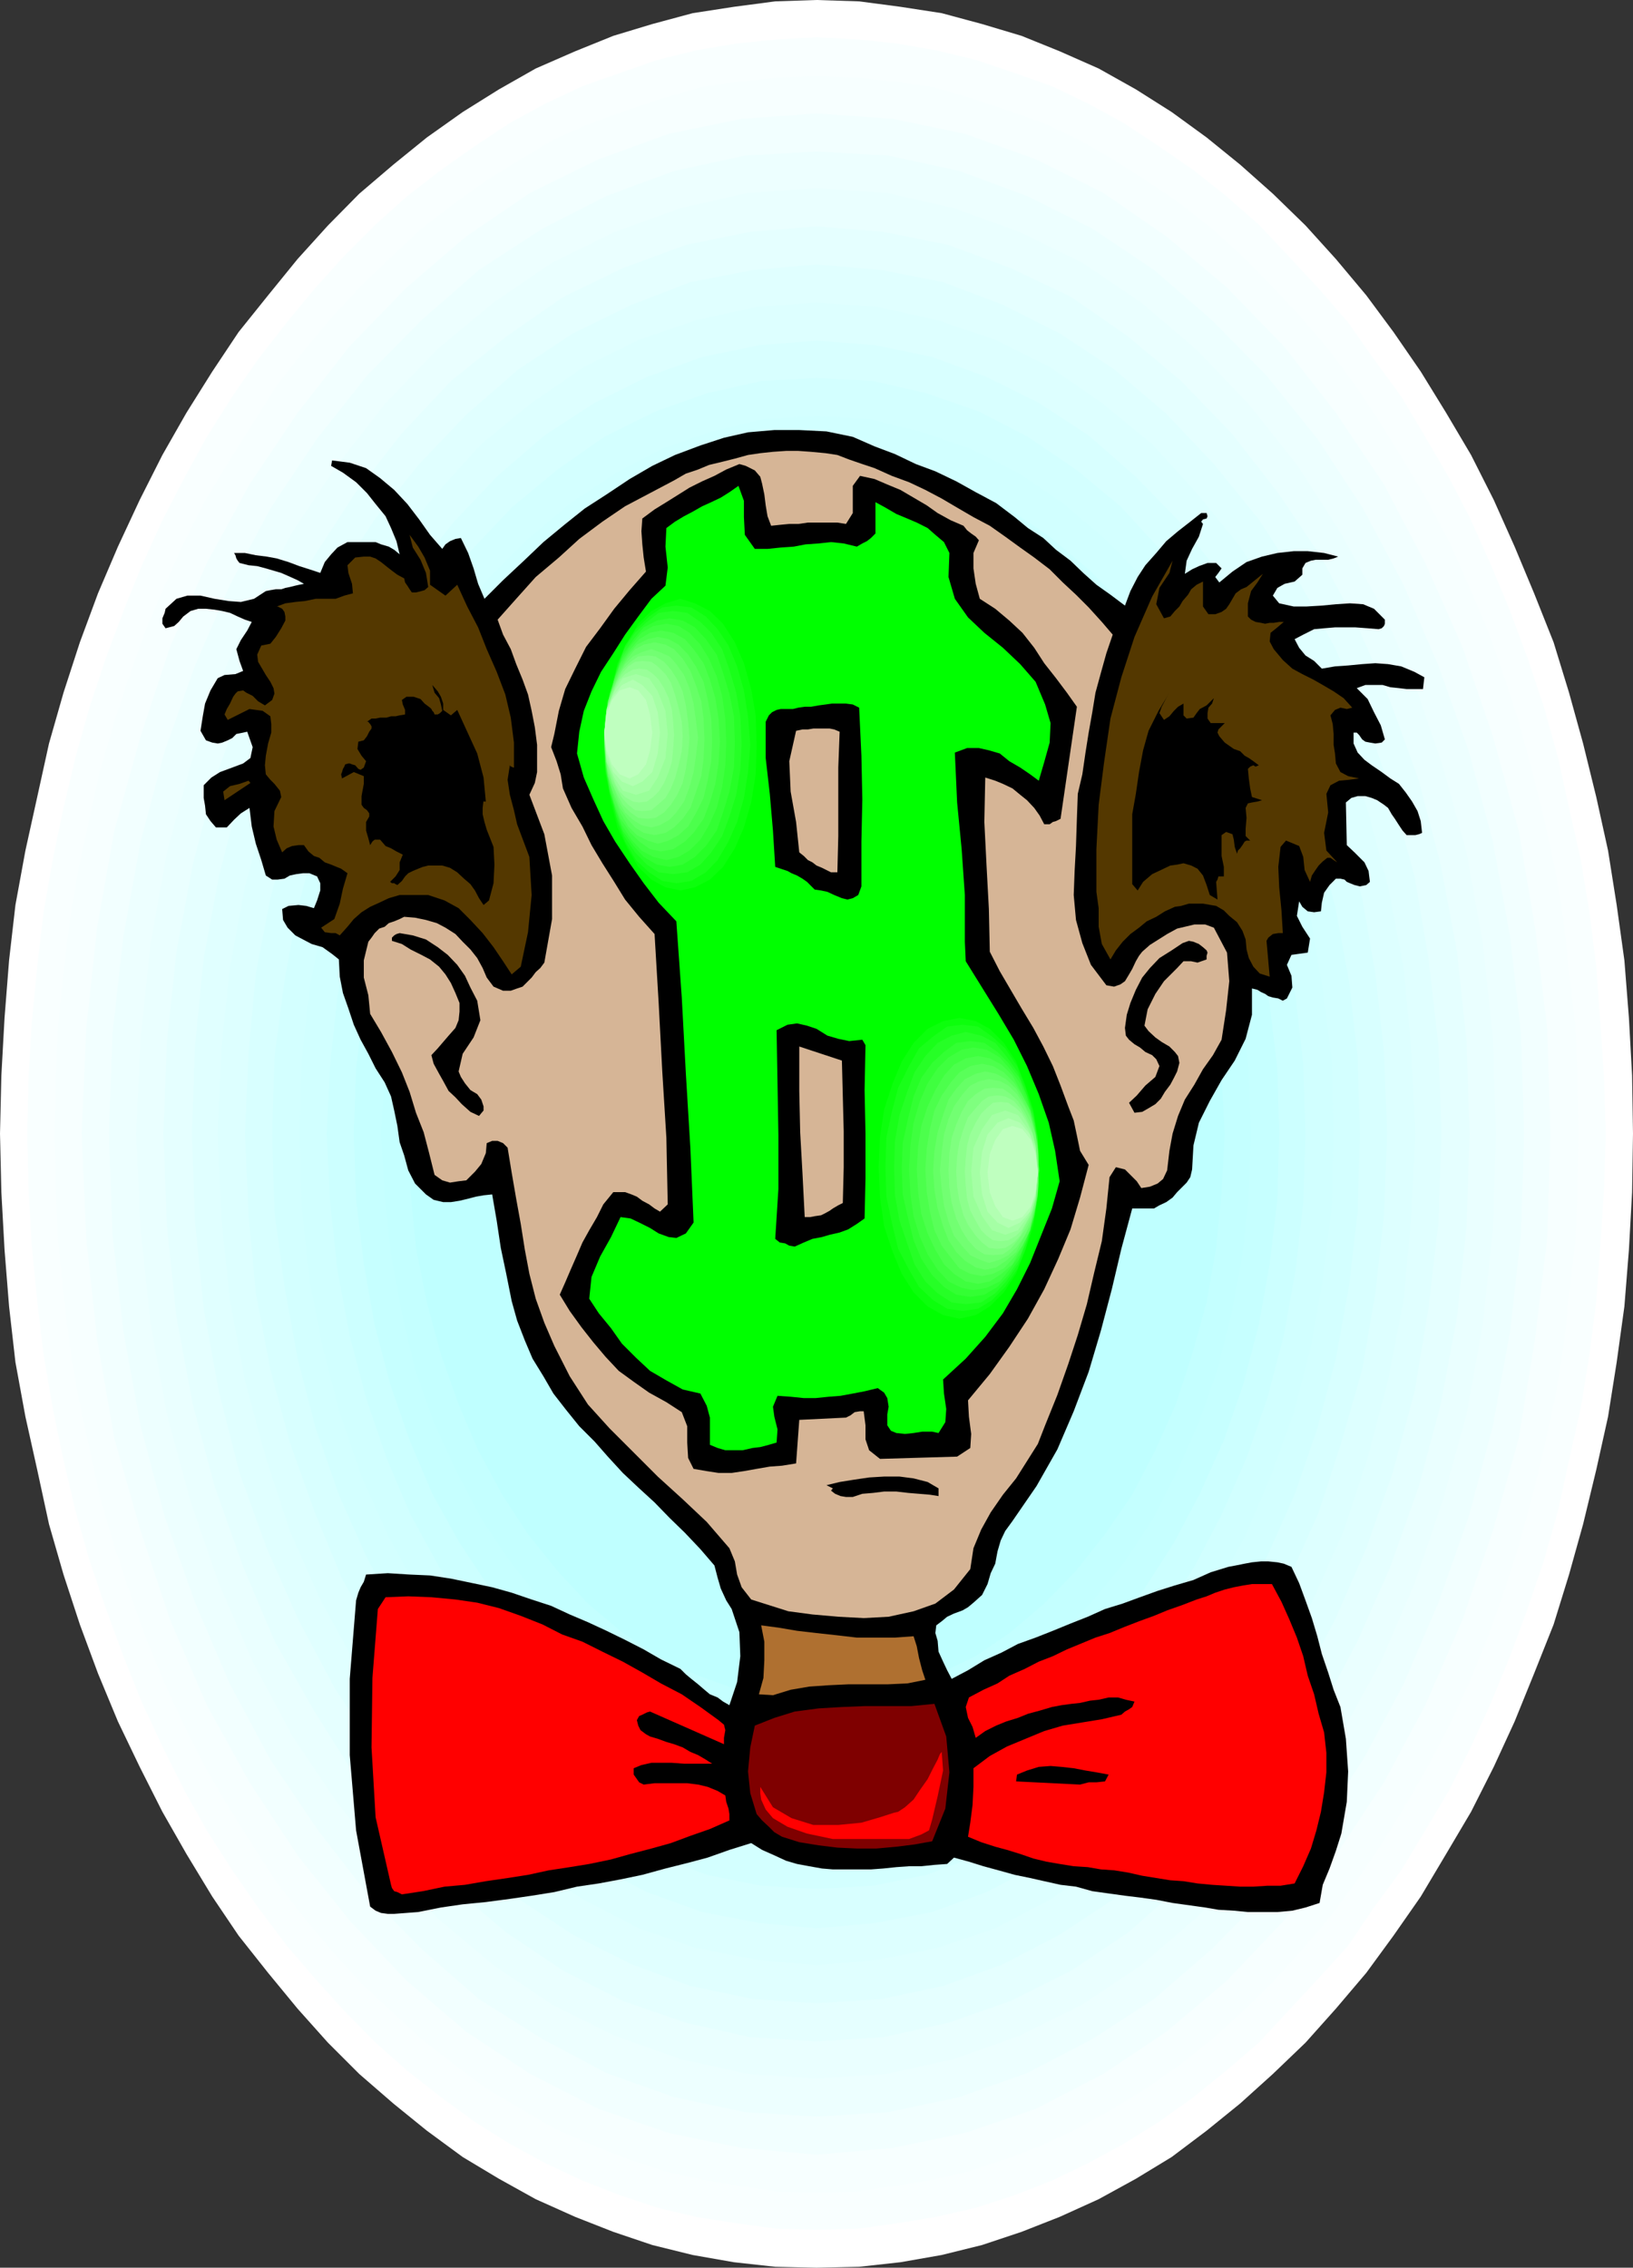 <svg xmlns="http://www.w3.org/2000/svg" width="360" height="499.902"><rect width="100%" height="100%" fill="#333333" stroke="none"/><path fill="#fff" d="m180 499.902 9.402-.203 9.098-1 9.102-1.597 8.898-2.2 8.703-2.902 8.399-3.3 8.601-3.9 8.2-4.5 7.898-4.8 7.699-5.8 7.402-6 7.2-6.5 7.199-6.9 6.699-7.5 6.703-7.898 6-8.203 6-8.597 5.598-9.403 5.5-9.297 5-9.902 4.601-10 4.301-10.598 4.297-10.8 3.402-11L349 336l2.902-12 2.598-11.7 1.902-12 1.7-12.3 1-12.5.699-12.7.199-12.898-.2-12.8-.698-12.7-1-12.703-1.7-12.199-1.902-12-2.598-11.8L349 163.901l-3.098-11.203-3.402-11.097-4.297-10.801-4.3-10.301-4.602-10.3-5-9.9-5.5-9.3-5.598-9.098-6-8.703-6-8.097-6.703-8-6.7-7.403-7.198-7-7.2-6.398-7.402-6-7.7-5.602-7.898-5-8.199-4.597-8.601-3.801-8.399-3.399L216.5 5.3l-8.898-2.399L198.5 1.5 189.402.3 180 0l-9.098.3-9.101 1.2-9.098 1.402-8.902 2.399-8.598 2.601-8.402 3.399-8.7 3.8L110 19.7l-8 5-7.898 5.602-7.399 6-7.5 6.398-6.902 7-6.7 7.403-6.5 8-6.5 8.097-5.8 8.703L41.1 91l-5.3 9.3-5 9.9-4.8 10.3-4.398 10.3-4 10.802L14 152.699l-3.2 11.203L8.204 175.7l-2.602 11.8-2.2 12L2 211.7l-1 12.702-.7 12.7-.3 12.8.3 12.899L1 275.5 2 288l1.402 12.3 2.2 12L8.203 324l2.598 12L14 347.102l3.602 11 4 10.8L26 379.5l4.8 10 5 9.902 5.302 9.297 5.699 9.403 5.8 8.597 6.5 8.203 6.5 7.899 6.7 7.5 6.902 6.898 7.5 6.5 7.399 6L102 475.5l8 4.8 8.102 4.5 8.699 3.9 8.402 3.3 8.598 2.902 8.902 2.2 9.098 1.597 9.101 1 9.098.203"/><path fill="#f9ffff" d="m180 491.5 9.203-.2 8.598-1.198 8.601-1.403 8.7-2 8.601-2.797 8.2-3.203 7.898-3.797 7.902-4.3 7.7-4.801 7.699-5.5 7.199-5.801 7.199-6.2 6.5-7 6.703-7.198 6.5-7.2 5.7-8.402 6-8.2 5.3-8.8 5.297-8.898 4.8-9.602 4.5-9.898 4.102-10 3.899-10.602 3.601-10.598 3.098-11 2.402-11 2.598-11.601 1.902-11.7 1.5-11.8.899-12.2.8-12.3.399-12.399-.398-12.5-.801-12-.899-12.3-1.5-12-1.902-11.5-2.598-11.5-2.402-11L340.402 156l-3.601-10.8-3.899-10.5-4.101-9.9-4.5-10.1-4.801-9.298-5.297-9.101-5.3-8.899-6-8.203-5.7-8.097-6.5-7.5-6.703-7.2-6.5-6.902-7.2-6.3-7.198-5.7-7.7-5.3-7.699-5.098-7.902-4.301L231.902 19l-8.199-2.898-8.601-2.903-8.7-2.097-8.601-1.5-8.598-.903L180 8.2l-8.797.5-8.902.903-8.899 1.5L145 13.199l-8.398 2.903-8.2 2.898-8.101 3.8-7.899 4.302-7.699 5.097-7.5 5.301-7.402 5.7-7 6.3-6.899 6.902-6.5 7.2-6.199 7.5-6.3 8.097-5.7 8.203-5.601 8.899-5 9.101L35.8 114.7l-4.598 10.102-4 9.898-3.902 10.5-3.597 10.8-3.101 11.102-2.602 11-2.398 11.5-2 11.5-1.399 12L7 225.402l-.7 12-.3 12.5.3 12.399.7 12.3 1.203 12.2 1.399 11.8 2 11.7L14 321.902l2.602 11 3.101 11 3.598 10.598 3.902 10.602 4 10L35.801 385l4.8 9.602 5 8.898 5.602 8.8 5.7 8.2 6.3 8.402 6.2 7.2 6.5 7.199 6.898 7 7 6.199 7.402 5.8 7.5 5.5 7.7 4.802 7.898 4.3 8.101 3.797 8.2 3.203L145 486.7l8.402 2 8.899 1.403 8.902 1.199 8.797.199"/><path fill="#f7ffff" d="m180 483.402 8.902-.3 8.399-1.2 8.402-1.402 8.2-1.898 8.097-2.7 8-3.101 7.602-3.602 7.699-4.297 7.5-4.601 7.402-5.2 7-5.601 6.899-6.2 6.3-6.198 6.399-7 6.3-7.403 5.7-7.699 5.601-8.2 5.2-8.398 5.101-8.902 4.797-9.098 4.3-9.3 4.102-9.903 3.598-10.097 3.3-10.301 2.903-10.5 2.7-11.102 2.398-11 1.902-11.297 1.2-11.5 1.398-11.8.5-11.7.199-12-.2-12-.5-11.8-1.398-11.801-1.199-11.5-1.902-11.301-2.399-11-2.699-10.8-2.902-10.598L331.5 148.8l-3.598-10.102-4.101-9.597-4.301-9.602-4.797-9.098-5.101-8.601-5.2-8.399L298.801 85l-5.7-7.7-6.3-7.398-6.399-6.8-6.3-6.403-6.899-6.297-7-5.5-7.402-5-7.5-4.8-7.7-4.403L230 27.102l-8-2.801-8.098-2.7-8.199-2.402L197.301 18l-8.399-.898L180 16.8l-8.598.3L163 18l-8.398 1.2-8.2 2.402-8.101 2.699-7.899 2.8-8.199 3.598-7.402 4.403-7.7 4.8-7 5-7.199 5.5-6.699 6.297-6.703 6.403-6.297 6.8L67 77.301 61 85l-5.297 8.402-5.3 8.399-5.2 8.601-4.601 9.098-4.301 9.602-4.098 9.597-3.601 10.102-3.399 10.3-3.101 10.598-2.399 10.801-2.402 11-1.899 11.3L14 214.3l-1.2 11.802-.5 11.8-.3 12 .3 12 .5 11.7 1.2 11.8 1.402 11.5 1.899 11.297 2.402 11 2.399 11.102 3.101 10.5 3.399 10.3 3.601 10.098 4.098 9.903 4.3 9.3 4.602 9.098 5.2 8.902 5.3 8.399L61 415l6 7.7 6.203 7.402 6.297 7 6.703 6.199 6.7 6.199 7.199 5.602 7 5.199 7.699 4.601 7.402 4.297 8.2 3.602 7.898 3.101 8.101 2.7 8.2 1.898 8.398 1.402 8.402 1.2 8.598.3"/><path fill="#f2ffff" d="m180 475 16.8-1.5 15.903-3.3 15.598-5.298 14.902-7.703 13.899-9.297 13.398-11.3 12.5-13.2L294.5 409l10.602-16.098 9.101-17 8.2-18.8 6.699-19.602 5.699-20.398 3.601-21.903 2.7-22.297.699-23-.7-23.101-2.699-22.301-3.601-21.398-5.7-20.801-6.699-19.7-8.199-18.5-9.101-17.3L294.5 91 283 76.3l-12.5-12.898-13.398-11.3-13.899-9.602-14.902-7.398-15.598-5.602-15.902-3.3L180 25l-16.5 1.2-16.098 3.3L132 35.102 116.902 42.5l-14.101 9.602-13.2 11.3-12.5 12.899L65.602 91 55 106.8l-9.398 17.302-8.102 18.5L31 162.3l-5.797 20.8-3.8 21.399L19 226.8l-1 23.102 1 23 2.402 22.297 3.801 21.903L31 337.5l6.5 19.602 8.102 18.8 9.398 17L65.602 409l11.5 14.402 12.5 13.2 13.199 11.3 14.101 9.297L132 464.902l15.402 5.297L163.5 473.5 180 475"/><path fill="#edffff" d="m180 466.602 15.902-1L211.5 462.3l14.902-5.3 14.399-7.5 13.601-8.8 12.801-11.098 12-12.2 11.2-14.203 10.097-15.297 8.902-16.601 7.7-18 6.699-19 5.3-19.899 3.801-20.902 2.399-21.3.699-22.298-.7-22.101-2.398-21.399-3.8-20.902-5.301-19.898-6.7-18.903-7.699-17.797-8.902-16.8-10.098-15.403-11.199-13.898-12-12.2-12.8-11.101-13.602-9.098-14.399-7.203-14.902-5.5-15.598-3.398L180 33.402l-15.797.899-15.601 3.398-14.899 5.5-14.101 7.203-14 9.098-12.7 11.102-12 12.199-11 13.898-10.3 15.403-8.899 16.8L43 146.7l-6.7 18.903L31 185.5l-3.797 20.902-2.402 21.399L24 249.902l.8 22.297 2.403 21.301L31 314.402l5.3 19.899 6.7 19 7.703 18 8.899 16.601 10.3 15.297 11 14.203 12 12.2 12.7 11.097 14 8.801 14.101 7.5 14.899 5.3 15.601 3.302 15.797 1"/><path fill="#eaffff" d="m180 458.2 15.402-1 14.899-3.298 14.402-5.101 13.899-6.899 13-8.703 12.199-10.5 11.5-12 10.8-13.5 9.399-14.597 8.902-16.301 7.399-17.102L318 331l5.3-19.2 3.602-19.898 2.2-20.703.699-21.297-.7-21.203-2.199-20.797-3.601-20L318 168.7l-6.2-18.199-7.398-17-8.902-16.098-9.398-14.703L275.3 89.102l-11.5-12-12.2-10.403-13-8.797-13.898-6.8-14.402-5.2-14.899-3.402-15.402-1-15.098 1L150 45.902l-14.398 5.2-13.899 6.8-12.902 8.797-12.5 10.403-11.5 12-10.598 13.597-9.8 14.703-8.7 16.098-7.402 17L42 168.7l-5.2 19.202-3.597 20L31 228.7l-1 21.203 1 21.297 2.203 20.703 3.598 19.899L42 331l6.3 18.2 7.403 17.1 8.7 16.302 9.8 14.597 10.598 13.5 11.5 12 12.5 10.5 12.902 8.703 13.899 6.899L150 453.902l14.902 3.297 15.098 1"/><path fill="#e5ffff" d="m180 450 14.703-.898 14.399-3.2 13.699-4.8 13.402-6.7 12.5-8.402 11.7-10.3 11.097-11.5 10.3-12.7 9.403-14.398 8.098-15.403 7.199-16.297 6.3-17.8 4.802-18 3.601-19.2 2.098-20.101.699-20.399-.7-20.402-2.097-19.7-3.601-19.198-4.801-18.5-6.301-17.5L299.3 138l-8.097-15.3-9.402-14L271.5 95.5 260.402 84l-11.699-9.8-12.5-8.7-13.402-6.398L209.1 54l-14.398-2.898-14.703-1.2-14.598 1.2L151.203 54l-13.902 5.102-13.2 6.398-12.5 8.7L99.403 84l-10.8 11.5L78.3 108.7l-9.098 14L60.5 138l-6.898 16.602-6.301 17.5-4.801 18.5-3.598 19.199-2.101 19.699L36 249.902l.8 20.399 2.102 20.101 3.598 19.2 4.8 18 6.302 17.8L60.5 361.7l8.703 15.403 9.098 14.398 10.3 12.7 10.801 11.5 12.2 10.3 12.5 8.402 13.199 6.7 13.902 4.8 14.2 3.2L180 450"/><path fill="#e0ffff" d="m180 441.602 14.203-.903 13.7-2.898L221.101 433l12.5-6.5 12-7.898 11.5-9.903 10.5-10.797L277.5 385.5l8.902-13.5 7.899-14.898 6.902-15.801L307 324.699 311.8 307l3.102-18.5 2.2-19 .699-19.598-.7-19.5-2.199-19.203L311.801 193 307 175.5l-5.797-16.8-6.902-15.9-7.899-14.6-8.902-13.7-9.898-12.2-10.5-11.1-11.5-9.798-12-7.902-12.5-6.3-13.2-5-13.699-2.7L180 58.3l-13.898 1.2-13.899 2.7-13 5-12.902 6.3-12 7.902L103 91.2l-10.598 11.102-9.8 12.199-8.899 13.7-7.902 14.6-7 15.9-6 16.8-4.5 17.5-3.399 18.2-1.902 19.2-.7 19.5.7 19.598 1.902 19 3.399 18.5 4.5 17.7 6 16.6 7 15.802L73.703 372l8.899 13.5 9.8 12.402L103 408.7l11.3 9.903 12 7.898 12.903 6.5 13 4.8 13.899 2.9 13.898.902"/><path fill="#dff" d="m180 433.2 13.703-1.2 13-2.598 12.7-4.3 12-6.301 11.5-7.7L254 402l9.8-10.5 9.602-12 8.399-12.8 7.699-14.098 6.703-15.102 5.297-16.098 4.5-17.101 3.402-17.5 1.7-18.2.898-18.699-.898-18.8-1.7-18-3.402-17.7-4.5-16.8-5.297-15.903-6.703-15.097-7.7-14.102-8.398-13-9.601-11.8L254 97.901 242.902 88.8l-11.5-7.899-12-6-12.699-4.3-13-2.903-13.703-1-13.398 1-13.2 2.903-12.5 4.3-12.199 6-11.5 7.899-11.101 9.101L96.3 108.7l-9.597 11.8-8.402 13-7.7 14.102-6.699 15.097-5.3 15.903-4.602 16.8-3.297 17.7-1.902 18-.801 18.8.8 18.7 1.903 18.199L54 304.3l4.602 17.101 5.3 16.098 6.7 15.102 7.699 14.097 8.402 12.801 9.598 12 9.8 10.5 11.102 9.102 11.5 7.699 12.2 6.3 12.5 4.301L166.601 432 180 433.2"/><path fill="#d8ffff" d="m180 425.102 13-1.2 12.5-2.402 12-4.398 11.5-6 11-7.403 10.402-8.597L260 385l8.8-11.3 8.403-12.5 7-13.2 6.5-14.598 5-15.402 4.598-16.098 2.902-16.8 1.899-17.2.699-18-.7-18-1.898-17.3L300.301 198l-4.598-16.098-5-15.101-6.5-14.602-7-13.5-8.402-12.398L260 115l-9.598-9.898L240 96l-11-7.2-11.5-5.698-12-4.403-12.5-2.597-13-1-12.7 1-12.5 2.597-12.198 4.403-11.5 5.699L120 96l-10.5 9.102-9.398 9.898L91 126.3l-8.2 12.4-7.398 13.5-6 14.6-5.5 15.102-4.3 16.098-3.2 16.602-1.601 17.3-.801 18 .8 18 1.602 17.2 3.2 16.8 4.3 16.098 5.5 15.402 6 14.598 7.399 13.2L91 373.7l9.102 11.3 9.398 10.102 10.5 8.597 11.102 7.403 11.5 6L154.8 421.5l12.5 2.402 12.699 1.2"/><path fill="#d3ffff" d="m180 416.402 12.5-.703 11.8-2.398L215.8 409l10.802-5.5 10.601-7 9.797-8.398 9.102-9.801 8.699-10.602 7.601-11.797 7-12.902 6-13.5 5-14.598L294.5 299.5l2.902-16 1.899-16.398.5-17.2-.5-16.8-1.899-16.801-2.902-15.899-4.098-15.3-5-14.403-6-14-7-12.699-7.601-12-8.7-10.5-9.101-9.898-9.797-8.102-10.601-7.2-10.801-5.6-11.5-4L192.5 84l-12.5-.7-12.2.7-12 2.7-11.3 4-11.297 5.6-10.3 7.2-9.801 8.102-9.399 9.898-8.601 10.5-7.7 12-6.699 12.7-6 14-5.101 14.402-4 15.3-2.899 15.899-2.203 16.8-.5 16.801.5 17.2 2.203 16.398 2.899 16 4 15.402 5.101 14.598 6 13.5 6.7 12.902 7.699 11.797 8.601 10.602 9.399 9.8 9.8 8.399 10.301 7L144.5 409l11.3 4.3 12 2.4 12.2.702"/><path fill="#d1ffff" d="m180 408.3 11.602-.8 11.199-2.598 11.101-3.8 10.5-5.301 9.899-6.7 9.3-8 8.899-8.8 7.902-10.399 7.5-11.203 6.7-12.297 5.5-12.902 5.101-14L289 296.902 291.602 282l2-16.098.398-16-.398-16.101-2-15.602L289 202.801l-3.797-14.399-5.101-13.703-5.5-13.199-6.7-12.2-7.5-11.3-7.902-10.098-8.898-9.101-9.301-7.899-9.899-6.703-10.5-5.297-11.101-3.8-11.2-2.7L180 91.7l-11.7.703-11.3 2.7-11 3.8-10.098 5.297-10.101 6.703-9.399 7.899-9.101 9.101L99.402 138l-7.199 11.3-6.703 12.2-5.797 13.2-4.8 13.702-3.801 14.399-2.899 15.398-1.703 15.602-.5 16.101.5 16L68.203 282l2.899 14.902 3.8 14.598 4.801 14 5.797 12.902 6.703 12.297 7.2 11.203 7.898 10.399 9.101 8.8 9.399 8 10.101 6.7L146 401.1l11 3.801 11.3 2.598 11.7.8"/><path fill="#cff" d="m180 399.902 11.102-.8 10.8-2.403 10.301-3.597 9.797-5 9.402-6.5 8.899-7.403 8.402-8.699 7.7-9.598 6.898-10.5 6-11.5 5.5-12.5 4.601-13.203L283 294.5l2.602-14.398 1.699-14.903.5-15.297-.5-15.402-1.7-14.898L283 205.5l-3.598-14-4.601-12.898-5.5-12.5-6-11.5L256.402 144l-7.699-9.598-8.402-8.601-8.899-7.5-9.402-6.399-9.797-5.101-10.3-3.602-10.801-2.097-11.102-1-10.797 1-10.8 2.097-10.301 3.602-9.801 5.101-9.598 6.399-8.902 7.5-8.2 8.601-7.898 9.598-6.902 10.602-6.301 11.5-5.297 12.5-4.5 12.898-3.601 14-2.7 14.102-1.601 14.898L72 249.902l.8 15.297 1.602 14.903 2.7 14.398 3.601 13.7 4.5 13.202 5.297 12.5 6.3 11.5 6.903 10.5 7.899 9.598 8.199 8.7 8.902 7.402 9.598 6.5 9.8 5 10.301 3.597 10.801 2.403 10.797.8"/><path fill="#c6ffff" d="m180 391.7 10.602-.7 10.101-2.2 9.598-3.6 9.601-4.798 8.899-5.703 8.402-7.199 7.598-8 7.5-9.3 6.5-10.098L264.5 329.3l5.3-11.801 4.302-12.398 3.398-13 2.402-13.403 1.7-14.199.398-14.598-.398-14.402-1.7-14-2.402-13.598-3.398-13L269.8 182.7l-5.301-12-5.7-10.797-6.5-10.101-7.5-9.102-7.597-8-8.402-7.199-8.899-6-9.601-4.8-9.598-3.598-10.101-1.903-10.601-.7-10.297.7-10.101 1.902-10 3.597-9.2 4.801-8.8 6-8.399 7.2-8 8-7.203 9.1-6.7 10.102-6 10.797-5 12-4.3 12.203-3.398 13-2.399 13.598-1.703 14-.5 14.402.5 14.598 1.703 14.2 2.399 13.402 3.398 13 4.3 12.398 5 11.8 6 10.802 6.7 10.097 7.203 9.301 8 8 8.399 7.2 8.8 5.702 9.2 4.797 10 3.602L169.703 391l10.297.7"/><path fill="#c4ffff" d="m180 383.3 9.902-.698 9.598-2.2 9.102-3.101 8.898-4.602 8.102-5.5 8-6.699 7.398-7.7 7-8.6 6.203-9.4 5.297-10.5 4.8-10.8 4.102-11.598L271.5 289.5l2.402-12.8 1.399-13.2.5-13.598-.5-13.5L273.902 223l-2.402-12.7-3.098-12-4.101-11.8-4.801-11-5.297-10.398L248 155.8l-7-8.399-7.398-7.902-8-6.5-8.102-5.8-8.898-4.5-9.102-3.2-9.598-1.898-9.902-.7-9.598.7-9.8 1.898-8.899 3.2-8.902 4.5-8.399 5.8-8.101 6.5-7 7.902-6.899 8.399-6.3 9.3-5.5 10.399-5 11-4.102 11.8-2.898 12-2.399 12.7-1.402 13.402-.801 13.5.8 13.598 1.403 13.2 2.399 12.8 2.898 12.402 4.102 11.598 5 10.8 5.5 10.5 6.3 9.4 6.899 8.6 7 7.7 8.101 6.7 8.399 5.5 8.902 4.6 8.899 3.102 9.8 2.2 9.598.699"/><path fill="#bfffff" d="m180 374.902 9.402-.703 8.899-1.898 8.402-3.2 8.399-4 7.699-5.3 7.402-6.301 7-7.2 6.399-8.1 6-8.7 5.101-9.8 4.5-10.098 3.598-11 3.199-11.5 2.102-12L269.3 262.8l.699-12.899-.7-12.8-1.198-12.2L266 212.7l-3.2-11.597-3.597-10.5-4.5-10.602-5.101-9.3-6-9.2-6.399-7.898-7-7.403-7.402-6-7.7-5.5-8.398-4.097-8.402-3.102-8.899-1.7-9.402-.698-9.098.699L162 127.5l-8.797 3.102-8.203 4.097-7.898 5.5-7.5 6-6.7 7.403-6.5 7.898-5.699 9.2-5.3 9.3-4.301 10.602-3.899 10.5-3.101 11.597-2.399 12.203-1.203 12.2-.5 12.8.5 12.899 1.203 12.3 2.399 12 3.101 11.5 3.899 11 4.3 10.098 5.301 9.801 5.7 8.7 6.5 8.1 6.699 7.2 7.5 6.3 7.898 5.302 8.203 4L162 372.3l8.902 1.898 9.098.703"/><path d="M81.602 420.3 78.5 403.5l-1.398-16.598v-16.8L78.5 352.8l.5-1.7.5-1.199.703-1.203.5-1.597 4.797-.301 4.8.3 4.5.2 4.602.699 4.801 1 4.297.902 4.3 1.2 4.403 1.5L121.5 354l4.102 1.902 4 1.7 4.101 1.898 4.098 2 4.101 2.102 3.801 2.199 4.297 2.101 1.203 1.2 1.2 1 1.5 1.199 1.398 1.199 1.199 1 1.703.7 1.2.902 1.398.8 1.699-5.101.703-5.7-.203-5.3-1.7-5.102-1.198-1.898-1.2-2.602-.699-2.398-.703-2.7-3.098-3.601-3.402-3.598-3.398-3.3-3.301-3.403-3.598-3.297-3.402-3.203-3.301-3.597-2.898-3.301-3.399-3.399-2.902-3.601-2.801-3.602-2.2-3.797-2.398-3.902-1.699-4-1.703-4.398-1.2-4.301-1.198-6-1.2-5.7-.902-6-1-5.8-1.898.199-1.7.3-1.902.5-1.7.4-1.898.3h-1.699l-2.101-.5-1.7-1.2-2.402-2.398L90 258l-.898-3.3-1-2.9-.5-3.6-.7-3.4-.699-3.1-1.402-3.098-2-3.102-1.598-3.2-1.703-3.1-1.5-3.298-1.2-3.601-1.198-3.399-.7-3.601-.199-3.801-1.5-1.2-2.101-1.5-2.399-.698-1.902-1-1.7-.903-1.699-1.699-1-1.7-.199-2.398 1.399-.703 2.199-.199 1.699.2 1.703.5.7-1.7.699-2.2v-1.6l-.7-1.5-1.699-.7h-1.402l-1.5.2-1.399.3-1.199.7-1.5.202H60L58.602 193l-1-3.398-1.2-3.602-.902-3.8-.5-4.098-1.898 1.199-1.5 1.398L50 182.402h-2.398l-1.2-1.402-1-1.5-.199-1.898-.3-1.7v-2.8l1.699-1.7L48.5 170.2l2.703-1 2.399-.898 1.601-1.2.5-2.402-1.203-3.398-.898.199-1.5.3-.899.9-1 .5-1.203.5-1 .202-1.2-.203-1.398-.5-1.199-2.097.5-3.2.5-2.8 1.2-2.903L48 149.5l1.5-.7 2.402-.198 1.7-.7-.801-2.203-.7-2.597 1-2L54.5 139l1-1.898-1.5-.5-1.598-.7-1.699-.8-1.703-.403-1.7-.297-1.898-.203h-1.699l-1.703.5-1.598 1.203-1 1.2-1 .898-1.902.5-.7-1v-1.2l.5-1.198.2-.903L38.902 132l2.399-.7h2.902l3.098.7 3.101.5 2.7.2L56 132l2.602-1.7 1-.198 1.199-.2H62l.902-.3 1-.2 1.2-.3.898-.2 1-.203-1.398-.797-2-.902-1.602-.7-3.398-1-1.899-.5-1.902-.198-2-.5-.399-.5-.3-.5-.2-.7-.3-.5H54l2.402.5 2.399.297 2.199.403 2.602.8 2.398.899 2.203.699 2.399.8 1-2.398L73 122.2l1.402-1.5 2.2-1.199H82.8L84 120l1.703.5 1.2.7 1.199 1-.7-2.9-1.199-2.898L85 113.801l-2.2-2.7-1.898-2.402-2.402-2.398-2.898-2.102L73 102.7l.203-1.199 3.899.5 3.601 1.2 3.098 2.202L86.902 108l2.899 3.102 2.601 3.398 2.399 3.402L97.5 121l.703-1 1-.7 1.2-.5 1.199-.198 1.601 3.3 1.2 3.399 1 3.398L106.8 132l4.101-4.098 4.598-4.3 4.3-4.102 4.602-3.8 4.5-3.598 4.801-3.102 5.098-3.398 5-2.903 5-2.398 5.601-2.102 5.2-1.699 5.3-1.2 5.801-.5h5.5l6 .302L188 96.3l4.8 2.101 4.5 1.7 4.602 2.199 4.301 1.601 4.598 2.2 4.3 2.398 4.5 2.402 4.102 3.098 2.899 2.402 3.398 2.2 2.8 2.597 3.2 2.403 2.8 2.699 2.903 2.601 3.098 2.2L248 133.5l1.203-3.2 1.598-3.1 1.699-2.598 2.402-2.7 2.2-2.601 2.601-2.2 2.7-2.101 2.398-1.898H266l.203.699-.203.5-.797.199-.402.5.402.5-.902 2.8-1.5 2.7-1.2 2.602-.398 2.898 1.598-1 1.5-.7 1.902-.698h1.899l1.199 1.199-.7 1-.699.898.899 1.203 2.902-2.402 3.098-2.098 3.402-1.203 3.399-.797 3.601-.402h3.098l3.601.402 3.098.797-1 .403-1.2.3H290l-1 .2-1.2.5-.698 1.199v1.398l-1.7 1.5-2.199.5-1.601.903-1 1.699L282 133l3.203.7H288l3.402-.2 3.098-.3 3.102-.2 2.898.2 2.402 1 2.399 2.402v.898l-.2.5-.5.5-.699.2-2.402-.2-2.7-.2h-4.5l-2.398.2-2.199.2-2.402 1.202-1.899 1 1 1.899 1.399 1.699 1.902 1.2 1.7 1.702 2.898-.5 2.902-.203 3.098-.297 2.902-.203 2.797.203 2.902.5 2.899 1.2L314 149.3l-.297 2.601h-3.601l-1.7-.203-1.902-.199-1.7-.5H301l-1.898.7 2.398 2.402 1.402 2.898 1.5 2.902.899 3.098-.7.7-1.398.202L302 163.7l-1-.199-.7-.5-.698-1-.5-.5h-.7v2.402l.899 2 1.5 1.598 1.601 1.2 2.2 1.5 1.898 1.402 1.902 1.199 1.5 1.898 1.399 2 1.199 2.102.703 2.199.297 2.602-.7.3-.8.2h-1.898l-.899-1-.8-1.2-.903-1.402-.7-1-.8-1.398-.898-.7-1.5-1-1.2-.5L301 175.5h-1.7l-1.398.402-1.199 1 .2 9.399 1.699 1.601 2.199 2.2.902 1.898.297 2.402-.797.7-1.402.3-1.2-.3-1-.403-.699-.297-.5-.5-.902-.203h-1l-1.398 1.403-1.2 1.699-.5 2.199-.199 1.902-1.5.2-1.402-.2-1.2-1-.699-1.203-.5 3.203 1.2 2.399 1.699 2.601-.5 3.098-3.598.5-1 2.2 1 2.402.2 2.597-1.2 2.403-.902.5-1-.5-1.2-.2-1-.3-.699-.5-.902-.403-.797-.5-1.203-.297v5.797L274.602 229l-2.399 4.8-2.902 4.302-2.598 4.597-2.402 4.801-1.2 5-.3 5.3-.399 1.7-.8 1.2-1.2 1.202-.902.899-1 1.199-1.398 1-1.5.7-1.2.702h-4.8l-2.399 8.899-2.101 8.898-2.399 9.102-2.703 9.101-3.297 8.7-3.601 8.398-4.602 8.102-5.297 7.699-1.601 2.199-1 2.102-.7 2.398-.5 2.7-1 2.1-.699 2.4-1.203 2.402-1.898 1.699-1.2 1-1.199.699-1.902.7-1.5.702-1.2 1-1.199.899-.199 1.699.5 1.7.2 2.402 1 2.199.898 1.898 1 1.903 3.601-1.903L217 366l3.8-1.7 3.602-1.898 3.899-1.402 3.8-1.5 3.899-1.598 3.8-1.5 3.802-1.703 3.898-1.199 3.8-1.398 3.903-1.403L259 349.5l4.102-1.2 3.8-1.698 3.899-1.2 1.601-.3 2-.403 1.598-.297 2-.203h1.602l2 .203 1.398.297 1.703.703 1.7 3.598 1.398 3.8 1.402 3.9 1.2 4 1 3.902 1.398 4.097L294 372.5l1.5 3.8 1.203 7 .5 7.2-.3 6.7-1.2 7-1.203 3.8-1.398 3.902-1.5 3.598-.7 4-3.101 1-2.899.7-3.3.3h-6.5l-3.102-.3-3.398-.2-2.899-.5-7.203-1-3.598-.7-3.601-.5-3.301-.398-3.598-.5-3.601-.5-3.598-1-3.402-.402-3.598-.8-3.101-.7-3.399-.7-3.601-1-3.301-.898-3.2-1-3.3-.902-1.5 1.402-2.801.2-2.898.3h-2.7l-2.8.2-2.899.3-2.703.2h-8.398l-2.399-.2-2.8-.5-2.7-.5-2.402-.703-2.598-1.199-2.703-1.2-2.398-1.5-4.801 1.5-4.801 1.7-4.5 1.2-4.797 1.202-5.101 1.399-4.801 1-4.801.898-4.797.703-5 1.2-5 .8-4.8.7-5.301.699-5.102.5-4.797.699-5 1-5.3.402H85.5L84 421.7l-1.2-.5-1.198-.898"/><path fill="red" d="m86.203 415.5-3.402-14.898-.899-15.403.2-15.297L83.3 354.7l1.7-2.598 5-.2 5.102.2 5.3.5 4.801.699L110 354.5l4.8 1.7 4.802 1.902 4.3 2.199 4.5 1.601 4.399 2.2 4.5 2.199 4.3 2.398 4.102 2.403 4.598 2.398 4.101 2.8 4 2.9 1.2 1 .3 1.202-.3 1.7v1.398l-16.301-7.2-.7.2-1 .5-.699.3-.5.9.301 1.202.5 1 1.2.899.898.5 1.699.5 1.902.699 1.7.5 1.898.7 1.703 1 1.7.702 1.699 1 1.398.899h-6.2l-2.698-.2h-4.5l-2.2.5-1.699.7v1.398l.5.703.7 1 1 .5 2.398-.3h7.199l2.402.3 2.098.5 2.203.899 1.7 1 .199 1.398.5 1.5.199 1.203v1.399l-4.301 1.898-4.297 1.5-4.3 1.602-4.301 1.199-4.602 1.2-4.297 1.202-4.8 1-4.301.7-4.602.699-4.598 1-4.5.699-4.8.7-4.602.8-4.5.402-4.797 1-4.601.7-1-.5-.7-.2-.5-.703-.199-.699m127.199-10.598.5-3.101.5-3.899.2-4v-4.101l3.601-2.7L222 385l8.203-3.398 4.098-1.2 4.3-.703 4.301-.699 4.301-1 .797-.7.902-.5.7-.5.5-1.198-1.899-.403-1.703-.5h-2.098l-2.199.5-1.902.203-2.2.5-1.898.2-2.203.3-2.098.399-2.699.8-2.601.7-2.2.898-2.601.801-2.2.902-2.398 1.2-2.101 1.5-.7-2.403-1-2-.5-2.398.7-2.102 3.199-1.699 3.101-1.398 2.598-1.7 3.402-1.5 3.098-1.601 3.102-1.2 3.101-1.5 3.399-1.402L241.5 361l3.102-1 3.398-1.398 3.102-1.2 3.3-1.203 2.899-1.199 3.402-1.2 3.098-1.198 2.199-.7 1.902-.8 2.098-.7 2-.5 2.102-.402 1.898-.3h4.402l2.098 3.902 1.703 3.8 1.7 4.098 1.398 4.102 1 4.3 1.402 4.098 1 4.3 1.2 4.102.5 4.5v4.297l-.5 4.403-.7 4.3-1 4.098-1.203 4-1.7 3.902-1.898 3.797-3.101.5h-2.899l-3.101.203h-2.899l-3.101-.203-3.098-.199-3.203-.3-3.098-.5-2.902-.2-3.098-.5-3.101-.5-3.098-.7-3.101-.5-2.899-.198-2.902-.5-3.098-.2-3.101-.5-2.899-.5-2.902-.703-2.899-1-2.902-.898-2.598-.7-3.101-1-2.899-1.199"/><path fill="#7f0000" d="m166.8 399.902-1.398-4.601-.5-4.801.5-5.3 1-4.798 4.301-1.703 4.5-1.398 5.297-.7 5.102-.3 5-.2h10.3l5.098-.5 2.602 7.2.699 7.898-.899 8-2.902 7.203-3.898.7-4 .5-4.399.398h-4.3l-4.301-.2-4.102-.5-4.297-.698-3.8-1.2-1.7-1-1.203-1.203-1.5-1.398-1.2-1.399"/><path d="m224.203 391.2 2.2-.9 2.597-.8 2.602-.2 2.398.2 2.703.3 2.598.5 2.402.4 2.7.5-.801 1.5-1.899.202H240l-1.898.5L224 392.7l.203-1.5"/><path fill="#af7030" d="m167.3 373.5 1-3.598.2-3.902v-4.098l-.7-3.601 3.802.5 4.101.699 4.297.5 4.602.5 4.3.5h8.399l4.101-.3.7 2.202.5 2.598.699 2.7.699 2.1-4 .802-4.398.199H187l-4.297.199-4.3.3-4.102.7-3.899 1.2-3.101-.2"/><path fill="#d6b596" d="m165.602 352.602-2.102-2.7-1-2.8-.5-2.903-1.2-2.898-5-5.801-5.3-5-5.5-5-5.297-5.3-5.3-5.298-4.801-5.3-4-6.2-3.399-6.703-2.203-5.097-1.898-5.301-1.399-5.5-1-5.301-.902-5.7-1-5.5-1-5.8-.899-5.5-1-1-1.199-.5H108.5l-1.2.5-.198 2.2-1 2.402-1.399 1.699-1.902 1.898-1.7.203-1.898.297-1.703-.5L95.8 259l-1.198-4.8-1.2-4.598-1.699-4.301-1.402-4.602-1.7-4.297-2.199-4.5L84 227.5l-2.398-4-.399-4.098-1-3.902v-3.8l1-4.098.7-.903.699-1 1-1 1.199-.398.902-.801 1.2-.398 1.199-.5 1-.5 2.398.199 2.402.5 2.399.699 1.902 1 2.2 1.402 1.597 1.7 1.703 1.699 1.5 1.898 1.2 2.203.898 2.098 1.5 2 2.101.902h1.7l1.398-.5 1.203-.402 2-2 .899-1.2 1-.898.898-1.203 1.703-9.597V193L120 183.902l-3.297-8.703 1.2-2.597.5-2.403v-6l-.5-3.898-.7-3.602-.8-3.597-1.2-3.301-1.402-3.399-1.2-3.3-1.699-3.2-1.199-3.3 4.098-4.602 4.3-4.8 5.102-4.298 4.5-4.101 5.098-3.801 5-3.398 5.5-2.903 5.3-2.797 2.602-1.5 2.7-.902 2.398-1 2.902-.7 2.797-.698 2.902-.801 2.7-.399 2.8-.3 2.899-.2H176l2.8.2 3.2.3 2.602.399 2.601 1 2.899 1 2.699.898 3.8 1.703 3.801 1.399L204 108l3.602 1.902 3.398 2 3.602 2.098 3.601 1.902 3.399 2.399 3.3 2.398 3.098 2.203 3.402 2.598 2.899 2.902 2.902 2.7 2.797 2.8 2.902 3.2 2.399 2.8-1.399 4.098-1.199 4.3-1.203 4.4-.7 4.3-.8 4.5-.7 4.402-.698 4.797-1 4.301-.2 5.5-.199 6-.3 5.5-.2 5.3.5 5.5 1.399 5.102 1.898 4.797 3.402 4.5 1.7.301L247 217l1-.7.902-1.5.7-1.198.8-1.7.7-1.203.699-.898 1.699-1.5 1.902-1.2 1.899-1.199 2.199-1.203 1.703-.398 2.098-.5h2.402l1.899.699 2.898 5.5.5 6.3-.7 6.4-1 6.5-1.898 3.402-2.199 3.097-1.902 3.403-2.098 3.3-1.5 3.598-1.203 3.902-.7 3.797-.5 4.301-.898 1.902-1.199 1-1.703.7-1.898.3-1-1.5-1.399-1.402-1.203-1.2-2-.5-1.398 2.2-.7 6.902-1 7.2-1.699 7-1.601 6.898-2 6.8-2.102 6.4-2.398 6.8-2.7 6.7-1.601 4.1-2.399 3.802-2.402 3.8-2.898 3.598-2.7 3.902-2.101 3.797-1.7 4.102-.699 4.601-3.601 4.5-4.098 3.098-4.8 1.7-5.5 1.202-5.5.297-5.602-.297-5.7-.5-5.3-.703-8.2-2.597"/><path d="m183.203 328.602.399-.5-1.399-.7 2.899-.703 3.101-.5 3.399-.5 3.3-.199h3.399l3.101.402 3.098.797 2.402 1.403v1.699L205 329.5l-4.797-.398-2.601-.301h-2.7l-2.402.3-2.398.2L188 330h-1.5l-1.2-.2-1.198-.5-.899-.698m-31.5-7.2L151.5 318v-3.598l-1.2-3.101-3.398-2.2-3.8-2.101-3.399-2.398-3.3-2.403-2.903-3.097-2.7-3.2-2.597-3.3-2.601-3.602-2.2-3.598 1.2-2.703 1.199-2.797 1.402-3.203 1.2-2.797 1.5-2.703 1.699-2.898L133 265.5l2.203-2.7h2.598l1.402.5 1.2.5 1.199.9 1.5.8 1.199.902 1.199.7 1.703-1.602-.3-14.7-.903-14.6-.797-15.098-.902-15.2-3.399-3.8-3.101-3.801-2.399-3.899-2.601-4.101-2.399-4-2-4.102-2.402-4.097-1.898-4.301-.5-3.102-.899-2.898-1.203-3.102.703-2.898 1-5.102 1.399-4.797 2.199-4.5 2.402-4.8 3.098-4.102 3.101-4.3 3.399-4.098 3.601-4.102-.5-3.098-.3-2.902-.2-2.898.2-2.801 2.699-2 2.601-1.602 2.399-1.5L152 107.5l2.8-1.398 2.7-1.2 2.602-1.402 2.898-1.2 1.402.4 2 1 1.2 1.402.398 1.5.5 2.398.3 2.402.403 2.399.797 2.101 1.902-.203L174 115.5h2l2.102-.3h6.5l1.898.3 1.5-2.398v-6l1.602-2.2 3.199.7 2.8 1.199L198.5 108l2.902 1.7 2.899 1.702 2.402 1.7 2.899 1.597 2.8 1.203.801 1 .899.7 1 .699.699.8-1.2 2.801v3.399l.5 3.398L216 132l3.402 2.2 3.098 2.6 2.902 2.7 2.598 3.3 2.203 3.4 2.598 3.3 2.402 3.2 2.2 3.1-3.602 24.7-1 .5-.7.2-.699.5h-1.199l-1-1.9-1.203-1.698-1.598-1.7-1.5-1.203-1.699-1.398-2.101-1-1.7-.7-2.199-.699L217 181.2l.5 9.903.5 9.3.203 9.399 2.2 4.3 2.398 4.098 2.402 4.102 2.598 4.3L230 230.7l2.102 4.301 1.699 4.3 1.699 4.602 1.203 3.098.7 3.3.699 3.4 1.898 3.1-1.898 7.2-2.102 7-2.7 6.5-3.097 6.7-3.601 6.5-4.102 6.202-4.297 6-4.8 5.797.199 3.602.5 3.8-.2 3.098-2.902 1.903-17 .5-2.398-1.903-.801-2.398V314.2l-.399-3.097h-.8l-1.2.199-.902.699-1 .5-10.297.5-.703 9.602-3.098.5-2.699.199-2.902.5-2.801.5-2.7.398h-2.898l-2.601-.398-2.899-.5-1.199-2.399"/><path fill="#0f0" d="m154.402 307.2-3.902-.9-3.598-2-3.601-2.1-3.098-2.9-3.101-3.1-2.399-3.4-2.703-3.3-2.098-3.2.5-4.8 1.899-4.5 2.402-4.3 2.098-4.4 2.199.302 1.902.898 2.399 1.2 1.902 1.202 2.2.797 1.699.203 2.101-1 1.7-2.402-.7-16.3-1-16.5-.902-16.798-1.2-16.8-3.898-4.102-3.3-4.3-3.102-4.4-3.2-4.8L133 181l-2.2-4.8-2.097-4.798-1.5-5.3.5-4.801 1-4.602 1.7-4.297 2.097-4.3 2.703-4.102 2.598-4.098 2.902-4 2.899-3.902 3.101-2.898.5-4-.5-4.602.2-4.098L148.8 115l2-1.2 1.902-1 2.098-1.198 2-.903 2.101-1 1.899-1.199 2-1.398 1.199 3.3V114l.203 3.902 2.2 3.098h2.8l2.899-.3 2.898-.2 2.602-.5 2.898-.2 2.703-.3 2.797.3 2.902.7 1.2-.7 1-.5.898-.698 1-1v-6.903l2.203 1.203 2.399 1.399 2.398 1 2.102.898 2.398 1.203 1.703 1.5 1.899 1.598 1.199 2.402-.2 5.297 1.4 4.801 2.902 4.102L217 139.5l4.102 3.3 3.8 3.602 3.399 3.899 2.101 5 1.2 4.101-.2 4.297-1.199 4.301-1.203 4.102-1.898-1.403-2.2-1.5-2.402-1.398-2.098-1.7-2.402-.699-2.2-.5h-2.597l-2.703 1 .5 11 1 10.297.703 10.102v10.3l.2 4.301 3.597 5.797 3.602 5.801 3.398 5.7 2.902 5.8 2.598 6.2 2.203 6.3 1.399 6.2 1 6.702-1.7 6-2.402 6-2.398 6-2.899 5.797-3.101 5.301-3.899 5.2-4.3 4.8-5 4.602.199 3.097.5 3.403-.2 2.898-1.5 2.402-1.402-.3h-2.2l-1.898.3-1.902.2-1.898-.2-1.2-.5-.8-1.203v-2.398l.3-1.7-.3-1.902-.7-1.199-1.402-1-2.898.7-2.602.5-2.7.5-2.597.202-2.902.297h-2.598l-2.902-.297-2.899-.203-1 2.403.301 2.199.7 2.8-.2 2.899-1.703.5-1.898.5-1.7.2-2.199.5h-3.8l-1.7-.5-1.703-.7v-6l-.7-2.598-1.398-2.703"/><path d="m170.902 273.102.7-11V250.3l-.2-11.7-.199-11.5 2.399-1.199 2.101-.3 2.2.5 2.097.699 2.402 1.5 2.399.699 2.402.5 2.899-.3.699 1.202-.2 9.899.2 9.601v9.797l-.2 8.903-1.699 1.199L187 271l-1.898.7-2.2.5-1.699.5-2.101.402-1.899.8-2 .899-1.203-.2-.898-.5-1.2-.199-1-.8"/><path fill="#d6b596" d="m177.402 268.3-.5-9.8-.5-8.898-.199-9.102v-9.8l9.399 3.1.199 7.9.199 7.702v7.899l-.2 7.898-1 .5-1.198.703-.7.5-.902.5-1 .5-1.398.2-1 .199h-1.2"/><path d="m95.102 232.602 1.398-1.5 1.203-1.403 1.2-1.398 1.5-1.7.699-1.699.199-1.902v-1.898l-.899-2.2-1-2.203-1.199-1.898-1.402-1.7-2-1.601-1.899-1-2.402-1.2-1.898-1.198-2.2-.7v-.703l.5-.5.5-.297.7-.203 2.898.5 2.902.903L96.5 208.8l2.203 1.699 2.098 2.2 1.699 2.402 1.203 2.597 1.5 2.903.7 4.3-1.5 3.797L102 232.3l-.898 3.898.5 1.203.898 1.399 1.203 1.5 1.5.898.899 1.203.5 1.5v.899l-1 1.199-1.899-.898-1.902-1.7-1.399-1.5-1.5-1.402-1.199-2.2-.902-1.6-1.2-2.2-.5-1.898m153.801 10.501 1.7-1.602 1.898-2.2 2.203-1.898.899-2.402-.7-1.5-.902-.898-1.5-.7-1.2-1-1.198-.703-1.2-1-.699-.898-.203-1.7.402-2.902.801-2.597 1.2-2.903 1.398-2.699 1.699-2.098 2.102-2.203 2.699-1.699 2.402-1.598 1.399-.5 1 .2 1.199.5.902.699.797.699.203.5-.203.7v.8l-2 .7-1.398-.298h-1.7l-1.402 1.5-2.898 2.899-1.899 2.8L253 222.5l-.7 3.602.903 1.199 1.5 1.398 1.399 1 1.699 1 1.199 1.203.703.899.297 1.5-.5 1.898-.7 1.403-.8 1.5-1.2 1.597-.898 1.5-1.199 1.203-1.5.899-1.402.8-1.7.2-1.199-2.2"/><path fill="#543800" d="M90.3 197.3h-2.198l-2.399.7-2.101 1-2 .902-1.899 1.2-1.703 1.5-1.398 1.699-1.7 1.898-.902-.5h-1l-1.398-.199-.801-1 2.902-1.898 1.2-3.403.699-3.297 1-3.402-1.399-1-1-.398-1.203-.5-1.398-.5-1.2-1-1.199-.403-1.203-1-1-1.398h-1.2l-1.398.199-1.199.5-1 .902-1.203-2.8-.7-2.903.2-3.398 1.5-3.102-.297-1.398-1.203-1.5-.898-.899-1-1.203-.2-2 .2-2.097.5-2.7.699-2.402v-1.898l-.2-1.7-1.699-1.203-2.902-.398-4.797 2.398-.703-1.199.5-1.2.703-1.198.7-1.5.5-.7.5-.5 1.199-.203.699.5 1.402.703 1.2 1.2 1.5.898L60 154.3l.5-1.398-.2-1.203-.698-1.398-1-1.5-.7-1.2-1-1.699-.199-1.601.899-2 2-.399 1.199-1.5L62 138.5l.902-1.7v-.898l-.199-1-.5-.703-1-.5H61l1.902-.699 2.2-.3 2.101-.2 2.399-.5H74l1.902-.7 1.899-.5-.2-2.1-.8-2.4-.2-1.698 1.7-1.7 1.902-.203h1.399l1.199.403 1.199.8 1.5 1.2.902.699 1.2.898 1.5.801.199.902.5.7.5.8.5.7h.902l1.2-.301.699-.2.8-.699-.5-3.101-1.199-2.899L91 120.7l-.7-2.797 1.903 2.598 1.399 2.402 1.199 2.899v3.101l3.402 2.399 2.598-2.399L103 133.7l2.402 4.602 1.899 4.8 2.199 5 1.902 5 1.2 5.098.699 5.5v5.5h-.2l-.3-.199h-.2l-.199-.3-.5 3.202.5 3.297.899 3.403.699 3.097 2.703 7.203.5 8.399-.8 8.199-1.602 7.602-2 1.699-1.899-2.899-2.101-3.101-2.399-3.102-2.699-2.898-2.601-2.602L98 198.5l-3.598-1.2h-4.101M271 201.902l-1.2-1.203-1.698-1-1.2-.199-1.699-.3h-3.101l-1.7.5-1.402.202-2.2 1-1.898 1.2-2.101 1-1.7 1.398-1.898 1.402-1.703 1.7-1.5 1.898-1.2 2-1.898-3.398-.699-3.801v-4.102l-.5-3.597v-9.403l.5-9.797 1.2-9.402 1.398-9.598 2.402-9.101 2.899-8.899L254 131.5l4.5-7.898-.7 2.699-2.198 3.3-.7 3.598 1.7 3.102 1.398-.399 1-1.203 1-1 .703-1.199 1.2-1.398.699-1.2 1.199-1 1.402-.703v5.5l1.2 1.703h1.5l1.398-.5 1-.703.699-1 .703-1.199.7-1.2 1.199-.898 1.199-.5 3.601-2.902-1.199 1.902-1.402 1.899-.7 2.699v2.902l.7.7 1 .5 1.199.199.902.199 1-.2h.899l1.199-.198h1l-1.398 1.199-1.5 1.199-.2 1.902.899 1.7 2 2.398 2.101 1.902 2.2 1.2 2.398 1.199 2.102 1.199 2.398 1.402 2.203 1.5 1.899 2.098-1.2.3-1.402-.3-1.2.5-1 1.2.5 1.902.2 2.199v2.398l.3 1.903.2 2.199 1 1.898 1.703.903 2.399.5-2.2.3-2.199.2-1.902 1-.899 1.898.399 4.102-.899 4.5.5 3.898 2.399 2.602-.801-.5-.7-.5h-.698l-1 .8-.899.899-.703 1-.797 1.199-.402 1.402-1.2-2.601-.3-2.899-.899-2.402-2.902-1.2-1.2 1.4-.5 4.402.2 4.5.5 5.097.3 5h-1l-1.198.203-1 .797-.399.703.7 7.899-2.2-.7-1.402-1.5-1-1.902-.5-1.898-.2-2.2-.699-1.902-1.199-1.898-1.703-1.399"/><path d="m179.602 196.102-1.7-1.7-1-.703-1.199-.699-1.203-.5-.898-.5-1.5-.5-1.2-.398-.5-8-.699-8.102-.902-7.898v-8l.699-1.403.703-.699 1-.5.899-.2h2.699L176 156l1.402-.2h1.399l1.699-.3 1.5-.2 1.402-.198h3.098l1.5.199 1.402.699.5 10.602.2 9.597-.2 9.301v9.902l-.699 1.899L188 198l-1.2.3-1.198-.3-1.7-.7-1.5-.698L181 196.3l-1.398-.2"/><path fill="#d6b596" d="m176.203 187.902-.703-6.703-1.2-6.699-.3-6.7 1.5-6.698 1.402-.301h1.2l1.199-.2h3.601l1 .2 1.2.5-.301 7.898v15.102l-.2 8h-1.398l-2-1-1.203-.5-.898-.7-1-.5-.899-.902-1-.797"/><path fill="#543800" d="m54.8 172.102.403.5-5.703 3.8-.297-1.902 1.5-1.2 2.098-.5 2-.698"/><path fill="#0f0" d="m150.8 198.3 3.602-1 3.301-1.698 2.899-3.102 2.601-4.3 2.2-4.798 1.699-5.8.898-6.2.3-6.703-.3-7-.898-6.199-1.7-5.8-2.199-5-2.601-4.098-2.899-3.102-3.3-2.2-3.602-.698-3.598.699-3.402 2.199-2.899 3.102-2.402 4.097-2.398 5-1.399 5.801-1.203 6.2-.297 7 .297 6.702 1.203 6.2 1.399 5.8 2.398 4.797 2.402 4.301 2.899 3.102 3.402 1.699 3.598 1"/><path fill="#0cff0c" d="m150 196.3 3.203-.698 3.297-1.7 2.902-2.8L162 187l2-4.598 1.602-5.5 1-6.203.199-6.297-.2-6.703-1-5.797L164 146.2l-2-4.597-2.598-4.102-2.902-2.8-3.297-1.7-3.203-1-3.297 1-3.101 1.7-2.899 2.8-2.402 4.102-2.2 4.597-1.398 5.703-1.203 5.797-.297 6.703.297 6.297 1.203 6.203 1.399 5.5L138.3 187l2.402 4.102 2.899 2.8 3.101 1.7 3.297.699"/><path fill="#19ff19" d="m149.102 194.7 3.3-.5 3.2-1.9 2.601-2.698 2.399-4.102 1.898-4.3 1.5-5.298.902-5.703.5-6-.5-6.297L164 152.2l-1.5-5.297-1.898-4.601-2.399-3.602-2.601-2.797-3.2-2-3.3-.402-3.102.402-2.898 2-2.899 2.797-2.402 3.602-1.7 4.601-1.398 5.297-1.203 5.703-.297 6.297.297 6 1.203 5.703 1.399 5.297 1.699 4.301 2.402 4.102 2.899 2.699L146 194.2l3.102.5"/><path fill="#26ff26" d="m148.402 192.7 3.098-.4 2.902-1.698 2.399-2.7 2.402-3.601 1.598-4.301 1.5-4.8.902-5.5.297-5.798-.297-6-.902-5.203-1.5-5.097-1.598-4.5-2.402-3.602-2.399-2.398-2.902-2-3.098-.403-3.199.403-2.601 2L140 139.5l-2.398 3.602-1.7 4.5-1.199 5.097-1.203 5.203-.297 6 .297 5.797 1.203 5.5 1.2 4.801 1.699 4.3 2.398 3.602 2.602 2.7 2.601 1.699 3.2.398"/><path fill="#3f3" d="m147.602 191.102 2.898-.5 2.703-1.7 2.399-2.402 2.398-3.398 1.402-4 1.399-4.602 1-5.3.199-5.5-.2-5.798-1-5-1.398-4.601-1.402-4-2.398-3.399-2.399-2.601-2.703-1.5-2.898-.5-2.801.5-2.899 1.5-2.199 2.601-2.402 3.399-1.399 4-1.5 4.601-.902 5-.297 5.797.297 5.5.902 5.301 1.5 4.602 1.399 4 2.402 3.398 2.2 2.402 2.898 1.7 2.8.5"/><path fill="#3fff3f" d="m146.902 189.602 2.7-.7L152 187.5l2.402-2.398 1.899-3.2 1.699-3.8 1.203-4.602.7-4.8.199-5-.2-5.298-.699-5-1.203-4.3-1.7-3.903-1.898-3.097L152 139.5l-2.398-1.5-2.7-.5-2.902.5-2.598 1.5-2.199 2.602-2.101 3.097-1.5 3.903-1.2 4.3-.902 5-.297 5.297.297 5 .902 4.801 1.2 4.602 1.5 3.8 2.101 3.2 2.2 2.398 2.597 1.402 2.902.7"/><path fill="#4cff4c" d="m145.703 187.7 2.7-.5 2.597-1.7 1.902-1.898 2.2-3.102 1.398-3.598 1.203-4.101.7-4.5.3-4.801-.3-5.098-.7-4.5-1.203-4.101-1.398-3.602-2.2-3.097-1.902-2.2-2.598-1.402-2.699-.5-2.402.5-2.399 1.402-1.902 2.2-2.2 3.097-1.398 3.602-1 4.101-.902 4.5-.297 5.098.297 4.8.902 4.5 1 4.102 1.399 3.598 2.199 3.102 1.902 1.898 2.399 1.7 2.402.5"/><path fill="#59ff59" d="m145 186 2.402-.7 2.2-1.198 2.101-1.903 1.7-2.898 1.699-3.399.898-3.8.8-4.301.2-4.602-.2-4.797-.8-4.3-.898-3.801-1.7-3.399-1.699-2.601-2.101-2.2-2.2-1.199-2.402-.5-2.2.5-2.398 1.2-1.902 2.199-1.7 2.601-1.398 3.399-1 3.8-.902 4.301-.297 4.797.297 4.602.902 4.3 1 3.801 1.399 3.399 1.699 2.898 1.902 1.903 2.399 1.199L145 186"/><path fill="#6f6" d="m144.3 184.102 2.403-.5 1.899-1.2 1.898-1.902 1.703-2.398 1.2-3.403 1.199-3.597.5-3.801.199-4.301-.2-4.598-.5-3.8-1.199-3.602-1.199-3.098-1.703-2.703-1.898-2.097-1.899-1-2.402-.5-2.399.5-1.902 1-1.7 2.097-1.698 2.703-1.399 3.098-1.203 3.602-.5 3.8-.297 4.598.297 4.3.5 3.802 1.203 3.597 1.399 3.403 1.699 2.398 1.699 1.902 1.902 1.2 2.399.5"/><path fill="#72ff72" d="m143.602 182.402 1.898-.5 2.102-1.203 1.5-1.597 1.699-2.403L152 173.5l.902-3.3.5-3.4.5-4.1-.5-4-.5-3.598-.902-3.403-1.2-2.898-1.698-2.399-1.5-1.703-2.102-.898-1.898-.7-2.2.7-1.902.898-1.7 1.703-1.398 2.399-1.199 2.898-1.203 3.403-.5 3.597-.297 4 .297 4.102.5 3.398 1.203 3.301 1.2 3.2 1.398 2.402 1.699 1.597 1.902 1.203 2.2.5"/><path fill="#7fff7f" d="m142.8 180.5 1.7-.2 1.902-1.198 1.5-1.7 1.399-2.203 1.199-2.597.703-3.102.5-3.398.297-3.403-.297-3.597-.5-3.602-.703-3.098-1.2-2.601-1.398-2.2-1.5-1.699-1.902-1.203-1.7-.199-2.097.2-1.703 1.202-1.7 1.7-1.198 2.199-1.2 2.601L134 155.5l-.5 3.602-.297 3.597.297 3.403.5 3.398.902 3.102 1.2 2.597 1.199 2.203 1.699 1.7 1.703 1.199 2.098.199"/><path fill="#8cff8c" d="m141.602 178.8 2-.198 1.398-1.2 1.703-1.5 1.2-2.101.898-2.2.8-2.902.7-3.097.199-3.301-.2-3.2-.698-3.101-.801-2.898-.899-2.602-1.199-1.898-1.703-1.7-1.398-1-2-.203-1.602.203-1.5 1-1.398 1.7-1.2 1.898-1 2.602L134 156l-.5 3.102-.297 3.199.297 3.3.5 3.098.902 2.903 1 2.199 1.2 2.101 1.398 1.5 1.5 1.2 1.602.199"/><path fill="#9f9" d="m140.902 176.902 1.7-.203 1.398-1 1.203-1.199 1.2-1.898 1-2.403.699-2.199.3-2.898.2-3.102-.2-2.898-.3-2.801-.7-2.399-1-2.203-1.199-1.898-1.203-1.2-1.398-1-1.7-.199-1.402.2-1.7 1-1.198 1.199-1 1.898-.899 2.203-1 2.399-.203 2.8-.297 2.899.297 3.102.203 2.898 1 2.2.899 2.402 1 1.898 1.199 1.2 1.699 1 1.402.202"/><path fill="#a5ffa5" d="m140.203 175.2 2.899-.9 1.898-2.898 1.703-4.3.5-5.301-.5-5.102-1.703-4.297-1.898-2.902-2.899-.898-2.902.898-1.899 2.902-1.699 4.297-.5 5.102.5 5.3 1.7 4.301 1.898 2.899 2.902.898"/><path fill="#b2ffb2" d="m139.5 173.3 2.102-1 2.199-2.1 1.199-4.098.5-4.602-.5-4.5-1.2-3.598-2.198-2.402-2.102-1.2-2.398 1.2-1.899 2.402-1.5 3.598-.5 4.5.5 4.602 1.5 4.097 1.899 2.102 2.398 1"/><path fill="#bfffbf" d="m138.8 171.602 1.903-.903 1.7-2.199.898-3.098.5-3.902-.5-4-.899-3.2-1.699-2.1-1.902-.7-2.2.7-1.699 2.1-1.199 3.2-.5 4 .5 3.902 1.2 3.098 1.699 2.2 2.199.902"/><path fill="#0f0" d="m210.3 292.102 3.802-.7 3.601-1.902 3.098-3.2 2.902-4.3 2.2-5.3 1.699-5.7 1.199-6.7.199-7-.2-7-1.198-6.398-1.7-6-2.199-5.101-2.902-4.301-3.098-3.098-3.601-2.203-3.801-.699-3.899.7-3.3 2.202-2.899 3.098-2.902 4.3-2.399 5.102-1.402 6-1.5 6.399v14l1.5 6.699 1.402 5.7 2.399 5.3 2.902 4.3 2.899 3.2 3.3 1.902 3.899.7"/><path fill="#0cff0c" d="m211.5 290.7 3.602-.798 3.101-1.902 3.098-3.098 2.699-4.101 1.902-4.801 1.899-5.7 1-6.3.199-6.7-.2-6.698-1-6-1.898-5.801L224 234l-2.7-4.098-3.097-3.101-3.101-1.7-3.602-.699-3.598.7-3.402 1.699-3.098 3.101-2.601 4.098-2 4.8-1.899 5.802-.902 6-.297 6.699L194 264l.902 6.3 1.899 5.7 2 4.8 2.601 4.102L204.5 288l3.402 1.902 3.598.797"/><path fill="#19ff19" d="m212.203 289 3.399-.5 3.101-1.898 2.899-2.903 2.601-3.797 1.899-4.601 1.699-5.801 1-5.7.199-6.5-.2-6.5-1-5.698-1.698-5.301-1.899-4.801-2.601-3.898-2.899-2.602-3.101-2.2-3.399-.398-3.402.399-3.098 2.199-3.101 2.602-2.2 3.898-2.402 4.8-1.398 5.302-1.2 5.699-.199 6.5.2 6.5 1.199 5.699 1.398 5.8 2.402 4.602 2.2 3.797 3.101 2.903 3.098 1.898 3.402.5"/><path fill="#26ff26" d="m212.902 287.5 3.399-.398 3.101-2 2.399-2.602 2.601-3.8 1.7-4.598 1.699-5 1-5.602.199-6-.2-6-1-5.7-1.698-5.1-1.7-4.298-2.601-3.601-2.399-2.899-3.101-1.601-3.399-.801-3.101.8-3.098 1.602-2.703 2.899-2.398 3.601L200 240.7l-1.7 5.102-1 5.699-.198 6 .199 6 1 5.602 1.699 5 1.602 4.597 2.398 3.8 2.703 2.602 3.098 2 3.101.398"/><path fill="#3f3" d="m213.902 285.902 3.098-.5 2.902-1.703 2.399-2.597 2.402-3.602 1.7-4.098 1.398-4.8 1-5.301.199-5.801-.2-5.5-1-5.5-1.398-4.8-1.699-4.098-2.402-3.301-2.399-2.399-2.902-2-3.098-.402-3.101.402-2.7 2-2.601 2.399-2.398 3.3-1.7 4.098-1.199 4.801L199 252l-.2 5.5.2 5.8 1.203 5.302 1.2 4.8 1.699 4.098 2.398 3.602 2.602 2.597 2.699 1.703 3.101.5"/><path fill="#3fff3f" d="m214.602 284.402 2.898-.5 2.902-1.402 2.098-2.598 2.402-3.402 1.5-3.8 1.598-4.598.8-4.801.2-5.5-.2-5.301-.8-5-1.598-4.8-1.5-3.9-2.402-3.3-2.098-2.398-2.902-1.7-2.898-.5-2.602.5-2.898 1.7-2.399 2.398-2.203 3.3-1.7 3.9-1.398 4.8-.699 5-.3 5.3.3 5.5.7 4.802 1.398 4.597 1.699 3.801 2.203 3.402 2.399 2.598 2.898 1.402 2.602.5"/><path fill="#4cff4c" d="m215.602 283 2.601-.5 2.598-1.7 2.402-2.1 1.7-3.2 1.699-3.598 1.398-4.3.8-4.801.2-5-.2-5.102-.8-4.5-1.398-4.297-1.7-3.601-1.699-3.2-2.402-2.402-2.598-1.398-2.601-.5-2.7.5-2.601 1.398-2.2 2.403-1.898 3.199-1.703 3.601-1.398 4.297-.7 4.5-.3 5.102.3 5 .7 4.8 1.398 4.301 1.703 3.598 1.899 3.2 2.199 2.1 2.601 1.7 2.7.5"/><path fill="#59ff59" d="m216.5 281.3 2.402-.5 2.399-1.198 2.199-2.403 1.902-2.597 1.7-3.403.898-4.097.8-4.301.2-5-.2-4.602-.8-4.297-.898-4.101-1.7-3.301-1.902-2.898-2.2-2.2-2.398-1.402-2.402-.5-2.598.5-2.402 1.402-1.898 2.2-2 2.898-1.602 3.3-1 4.102-.7 4.297-.3 4.602.3 5 .7 4.3 1 4.098 1.602 3.403 2 2.597 1.898 2.403 2.402 1.199 2.598.5"/><path fill="#6f6" d="m217.203 279.902 2.399-.5 2.199-1.5L224 276l1.402-2.598 1.7-3.101.898-3.899.8-4.101.2-4.301-.2-4.3-.8-4.098-.898-3.801-1.7-3.399L224 240l-2.2-2.098-2.198-1.203-2.399-.5-2.101.5-2.399 1.203-1.902 2.098-1.7 2.402-1.199 3.399-1.199 3.8L206 253.7l-.297 4.301.297 4.3.703 4.102 1.2 3.899 1.199 3.101L210.8 276l1.902 1.902 2.399 1.5 2.101.5"/><path fill="#72ff72" d="m218 278.402 2.402-.703 1.899-1 1.902-1.898 1.7-2.399 1.398-3.101 1-3.602.5-3.597L229 258l-.2-4.098-.5-3.8-1-3.403-1.398-2.797-1.699-2.703-1.902-1.898-1.899-1-2.402-.399-2 .399-2.098 1-1.699 1.898-1.902 2.703-1.2 2.797-1 3.403-.5 3.8-.398 4.098.399 4.102.5 3.597 1 3.602 1.199 3.101 1.902 2.399 1.7 1.898 2.097 1 2 .703"/><path fill="#7fff7f" d="m218.902 276.7 2.2-.2 1.699-1.2 1.601-1.898 1.5-2.203 1.399-2.597.699-3.403.5-3.297.3-3.902-.3-3.8-.5-3.4-.7-2.898-1.398-2.8-1.5-2.403-1.601-1.5-1.7-1.199-2.199-.2-1.902.2-1.898 1.2-1.7 1.5-1.402 2.402-1.2 2.8-1 2.899-.5 3.398-.198 3.801.199 3.902.5 3.297 1 3.403 1.199 2.597 1.402 2.203 1.7 1.899L217 276.5l1.902.2"/><path fill="#8cff8c" d="m219.902 275.3 1.7-.198 1.898-1.2 1.402-1.5 1.2-2.402 1.199-2.098.699-3.203.5-3.097.3-3.301-.3-3.399-.5-3.101-.7-2.899-1.198-2.601-1.2-2-1.402-1.602-1.898-1-1.7-.199-1.902.2-1.5 1-1.398 1.6-1.7 2-1 2.602-.902 2.899-.5 3.101-.2 3.399.2 3.3.5 3.098.902 3.203 1 2.098 1.7 2.402 1.398 1.5 1.5 1.2 1.902.199"/><path fill="#9f9" d="m220.602 273.602 1.699-.2 1.699-1 1.203-1.203 1.2-2.097 1.199-2.2.699-2.601.199-2.899.3-3.101-.3-2.899-.2-2.902-.698-2.598-1.2-2.402-1.199-2-1.203-1.2-1.7-1.198-1.698-.2-1.7.2-1.402 1.199-1.2 1.199-1.198 2-1.2 2.402-.699 2.598-.3 2.902-.2 2.899.2 3.101.3 2.899.7 2.601 1.199 2.2 1.199 2.097 1.199 1.203 1.402 1 1.7.2"/><path fill="#a5ffa5" d="m221.602 272.2 2.8-1 2.2-3.098 1.699-4.301.5-5.5-.5-5.301-1.7-4.098-2.199-3.101-2.8-1-2.899 1-2.203 3.101-1.898 4.098-.5 5.3.5 5.5 1.898 4.302 2.203 3.097 2.899 1"/><path fill="#b2ffb2" d="m222.3 270.7 2.602-1.2 2.2-2.398 1.199-3.801.5-4.801-.5-4.598-1.2-3.8-2.199-2.602-2.601-1-2.399 1-2.199 2.602-1.203 3.8-.5 4.598.5 4.8 1.203 3.802 2.2 2.398 2.398 1.2"/><path fill="#bfffbf" d="m223.203 269.102 2.2-.801 1.898-2.399 1-3.101.5-4.301-.5-4.098-1-3.101-1.899-2.399-2.199-.703-2.101.703-1.7 2.399-1.199 3.101-.5 4.098.5 4.3 1.2 3.102 1.699 2.399 2.101.8"/><path d="M95.3 190.8h-.898l-1.199.302-1 .398L91 192l-1 .5-.7.7-.698 1-1 .902-.399-.2-.3-.203h-.5l-.403-.297 1.203-1.203.899-1.398v-1.7l.699-1.699-1.399-.703-1.199-.699-1.203-.5-1.2-1.398h-1.198l-.5.398-.5.8-.399-1.5-.5-1.698v-1.903l.7-1.199v-.7l-.5-.698-.7-.5-.5-.7V175.5l.5-2.7v-1.698L78 170.199l-2.598 1.403-.199-.903.2-.5.199-.699.3-.5.2-.5.699-.2h.3l.5.2.7.2.699.8.5.2.703-.5.5-1.4-1-1.198-.902-1.5L79 163.5l1.203-.3.7-.9.5-1 .5-.698v-.5l-.301-.5-.2-.2-.199-.3h-.3l1-.7h.898l1-.203h1.402l1-.297h1l.899-.203 1.199-.199v-1l-.5-1.2-.2-1 1-.698h1.602l1.5.5.899 1L94.8 156l.3.3.2.4.3.3.2.5h.699l.5-.3.203-.2.297-.3-.297-1.4-.402-1.398-1-1.203-.5-1.699 1.199 1.402.703 1.2.5 1.5v1.398l1.7 1.2 1.398-1.2 2.199 4.8 2.203 4.802 1.399 5.3.5 5.297h-.5v-.297l-.2 1.7v1.398l.399 1.7.5 1.702 1.5 3.797.199 3.903-.2 4.097-1 3.801-1.198 1-1-1.5-.899-1.7-1-1.398-1.402-1.203-1.5-1.398-1.598-1-1.703-.5h-2.2M264 191.5l-1.398-.7-1.7-.5-1.402.302-1.5.199-2.098 1-1.902.898-2 1.703-1.2 1.899-1.198-1.399V179.5l.8-4.5.7-4.8.898-4.798 1.203-4.3 2.2-4.403 2.398-4-.7 1.203-1 1.899-.5 1.398 1 1.5 1.2-.797 1-1.203.902-.898 1.2-.7v2.598l.699.703 1.5-.203.699-1 .699-.898 1.5-.801 1.602-1.598-.399 1.2-.8.898-.2 1.2v1.202l.7 1H270l-1.398 1.399-.2.699.399.8 1.199 1.4 1 .702 1 .7 1.402.5 1 1 .899.5 1 .699 1.199.898-.7.301-.5-.3-.698.3-.5.5.199 2.102.3 2.199.399 1.898 2.203.703-1 .297-1.203.203-.898.2-.5 1 .199 2.199-.2 2.398v1.602l1.2 1.199-.2-.2h-.8l-.399.2-.5.8-.5.7-.5.5-.199.7-.5-1.5-.203-1.598-.297-1.2-1.402-.5-1 .7v4.597l.5 2.403v2.097h-1.2l-.199.703-.3.5.3 3.899-1.699-1-.703-2.2-.797-2.101-1.203-1.5"/><path fill="red" d="M167.602 393.902v1.399l.199 1.398 1 2.203 1.601 1.899 3.2 1.898 4.3 1.5 5.7 1.203h16.8l2.7-1 1.699-.902.699-2.398 1.203-5.102 1.2-5.7-.301-4.1-.399.5-.5 1.202-1 1.899-1.203 2.398-1.7 2.403-1.398 2.097-1.902 1.703-1.5 1-.898.2-3.102 1-4.098 1.199-5.101.5h-5.5l-4.801-1.5-4.098-2.399-2.8-4.5"/></svg>
